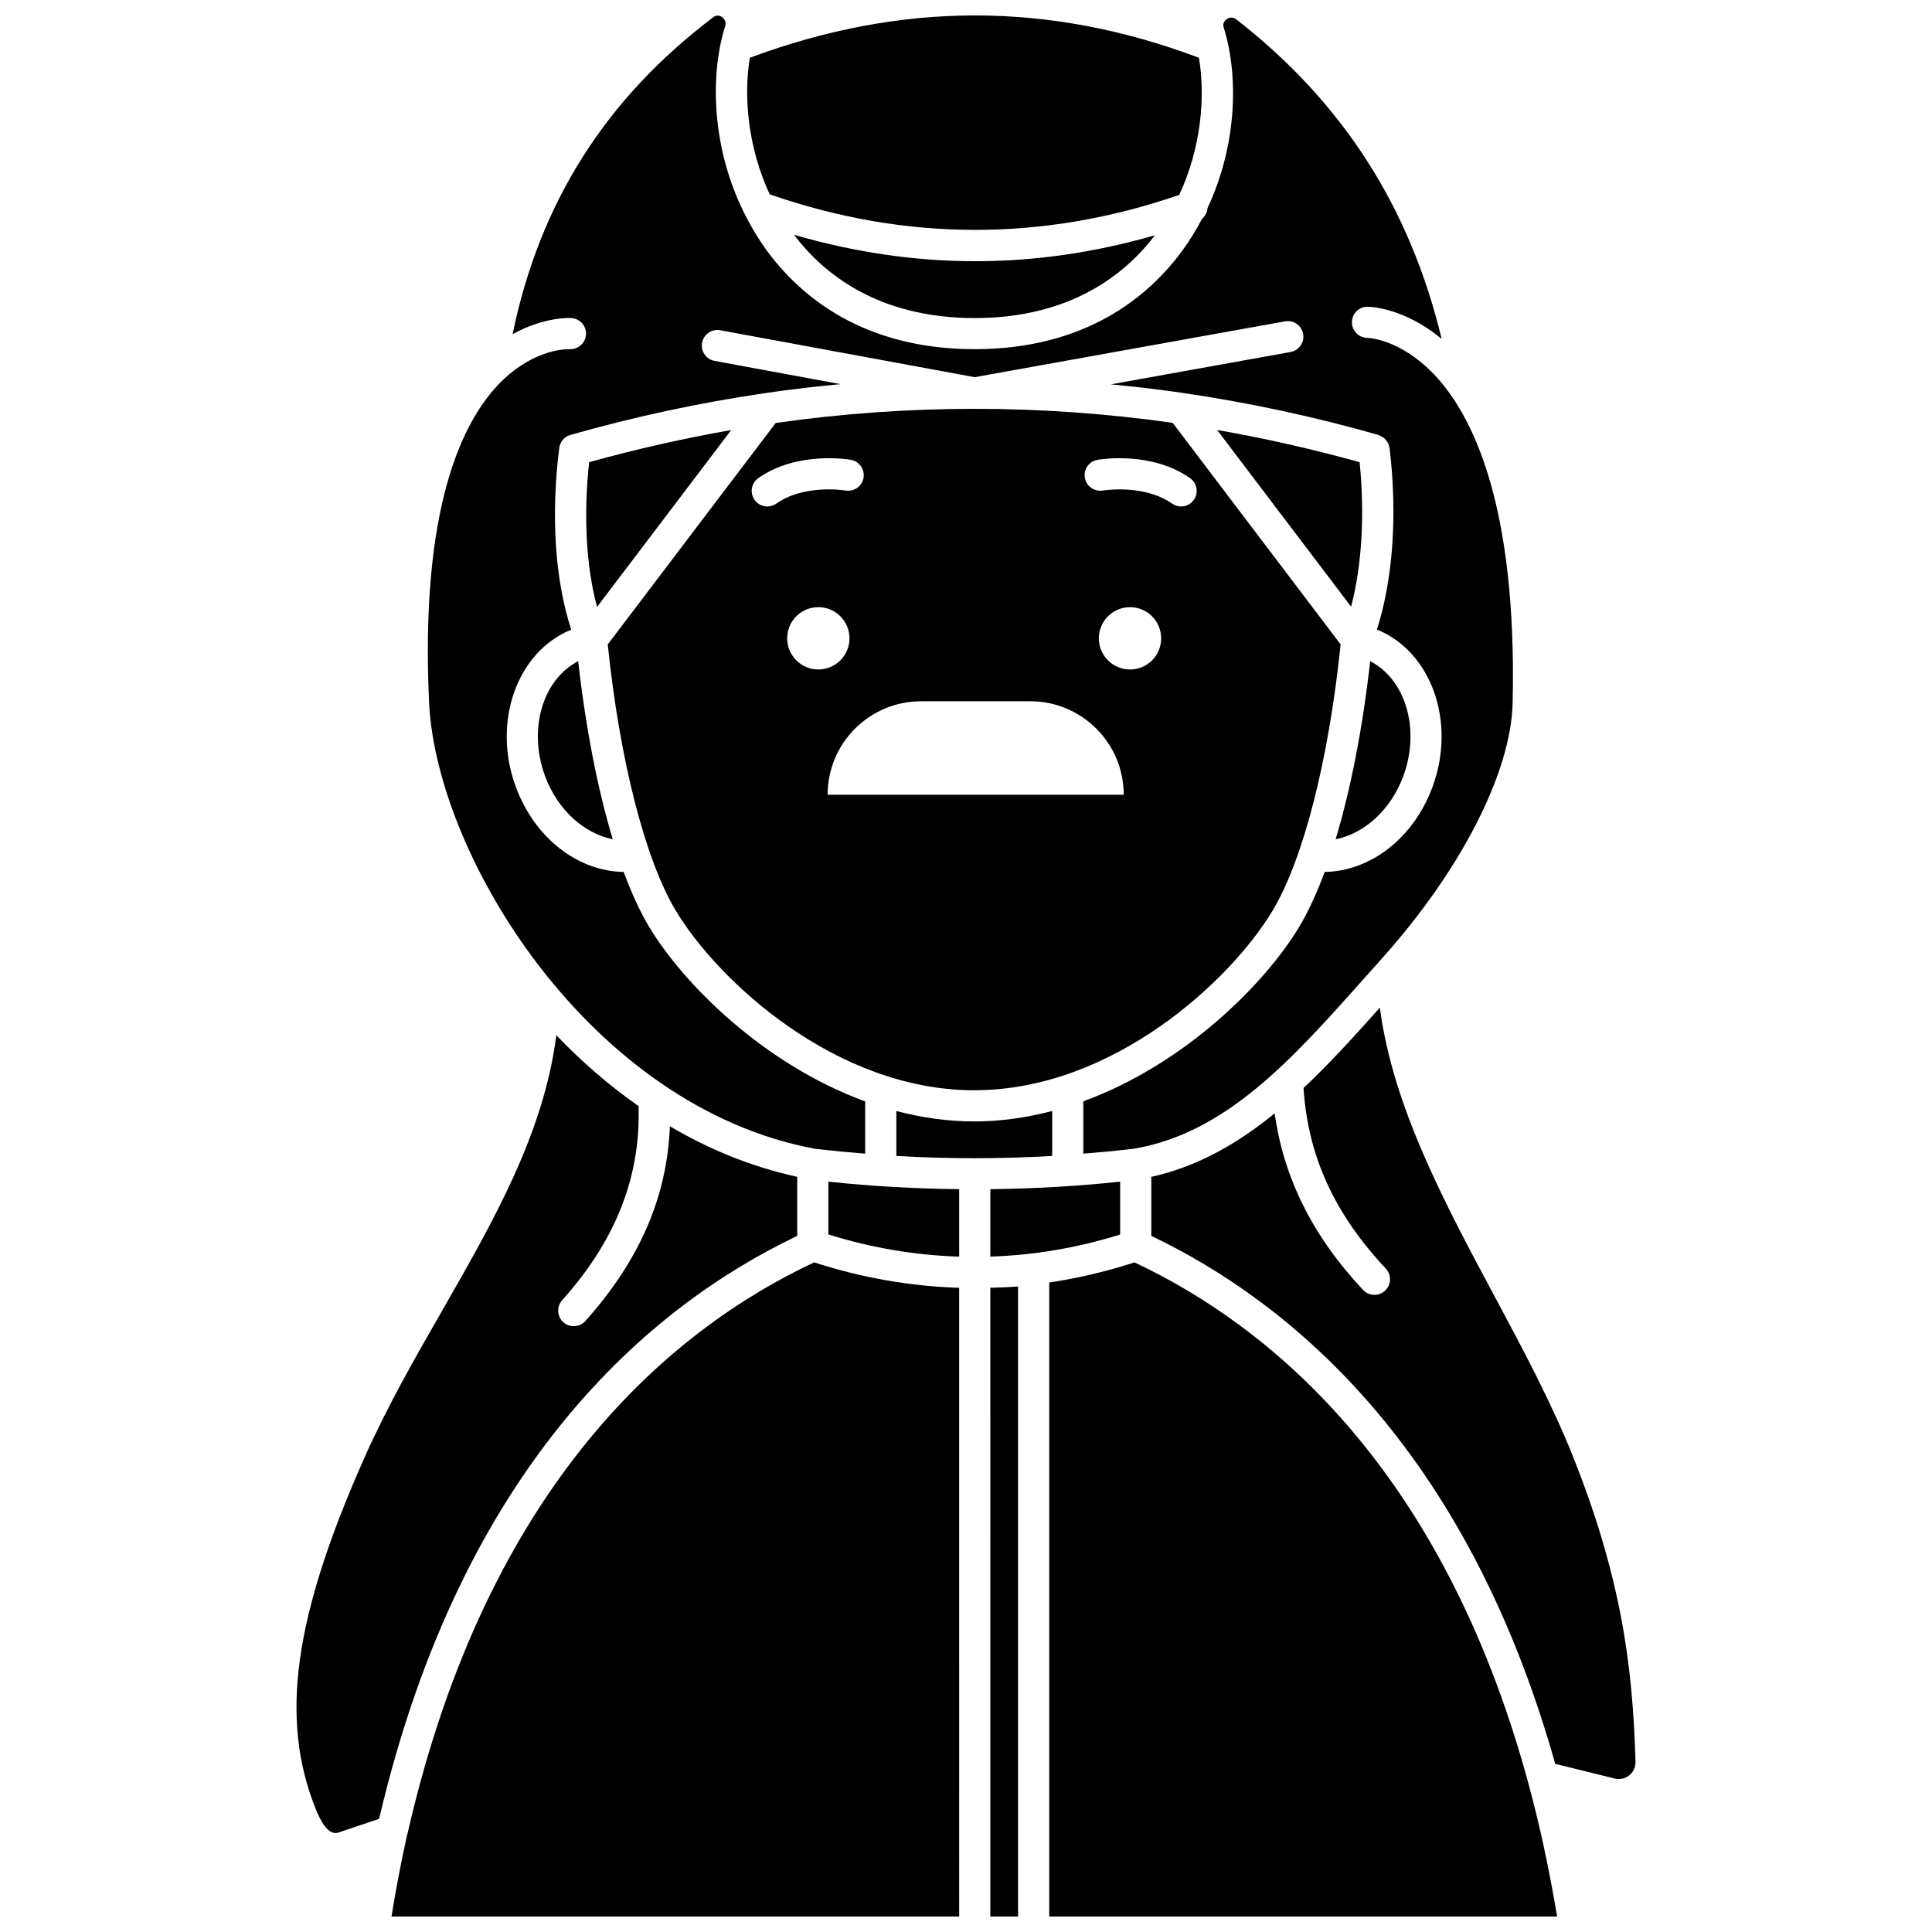<?xml version="1.0" encoding="UTF-8"?>
<!-- Uploaded to: ICON Repo, www.iconrepo.com, Generator: ICON Repo Mixer Tools -->
<svg width="800px" height="800px" version="1.1" viewBox="144 144 512 512" xmlns="http://www.w3.org/2000/svg">
 <defs>
  <clipPath id="e">
   <path d="m257 148.09h288v301.91h-288z"/>
  </clipPath>
  <clipPath id="d">
   <path d="m342 148.09h121v56.906h-121z"/>
  </clipPath>
  <clipPath id="c">
   <path d="m406 484h8v167.9h-8z"/>
  </clipPath>
  <clipPath id="b">
   <path d="m247 478h152v173.9h-152z"/>
  </clipPath>
  <clipPath id="a">
   <path d="m422 478h135v173.9h-135z"/>
  </clipPath>
 </defs>
 <path d="m402.17 432.93c36.805 0 68.027-29.168 79.055-47.555 8.176-13.629 14.891-39.941 18.059-70.598l-44.512-58.715c-35.004-4.965-70.152-4.953-105.2 0.027l-44.516 58.695c3.176 30.66 9.887 56.969 18.059 70.59 11.035 18.387 42.25 47.555 79.059 47.555zm-49.559-119.77c0-4.562 3.695-8.258 8.258-8.258s8.258 3.695 8.258 8.258-3.695 8.258-8.258 8.258c-4.559 0.004-8.258-3.695-8.258-8.258zm90.855 8.262c-4.562 0-8.258-3.695-8.258-8.258s3.695-8.258 8.258-8.258c4.559 0 8.258 3.695 8.258 8.258 0.004 4.559-3.695 8.258-8.258 8.258zm-8.621-55.566c0.582-0.102 14.227-2.398 24.535 4.856 1.863 1.312 2.312 3.891 0.996 5.758-0.801 1.141-2.082 1.75-3.379 1.75-0.82 0-1.648-0.242-2.375-0.754-7.461-5.254-18.246-3.492-18.352-3.473-2.207 0.383-4.383-1.121-4.769-3.363-0.395-2.246 1.102-4.379 3.344-4.773zm-17.824 63.984c13.688 0 24.777 11.094 24.777 24.777h-78.465c0-13.688 11.094-24.777 24.777-24.777zm-72.062-59.129c10.297-7.258 23.957-4.961 24.531-4.856 2.246 0.395 3.746 2.539 3.348 4.785-0.395 2.238-2.504 3.731-4.773 3.352-0.258-0.047-10.938-1.75-18.344 3.473-0.723 0.512-1.555 0.754-2.375 0.754-1.297 0-2.578-0.605-3.379-1.75-1.32-1.867-0.867-4.441 0.992-5.758z"/>
 <path d="m288.44 349.66c3.293 8.945 10.383 15.254 17.949 16.754-3.981-13.164-7.141-29.285-9.164-47.191-9.375 4.824-13.359 18.008-8.785 30.438z"/>
 <path d="m406.45 477.02c11.492-0.391 22.977-2.285 34.402-5.859v-14.008c-11.43 1.215-22.918 1.855-34.402 1.988z"/>
 <path d="m402.3 228.29c25.594 0 40.047-11.77 47.77-21.945-15.816 4.559-31.707 6.879-47.602 6.879-16.043 0-32.09-2.367-48.059-7.012 7.711 10.219 22.191 22.078 47.891 22.078z"/>
 <g clip-path="url(#e)">
  <path d="m360.02 448.44c4.41 0.523 8.828 0.938 13.258 1.297v-13.855c-27.004-9.855-48.293-31.324-57.246-46.25-2.402-4.008-4.664-8.922-6.754-14.559-12.168-0.172-23.609-9.012-28.594-22.562-6.309-17.156 0.289-35.781 14.703-41.648-4.262-12.922-5.453-30.074-3.195-48.004 0.152-1.648 1.273-3.113 2.961-3.594 17.047-4.852 34.145-8.508 51.27-11.031 0.219-0.051 0.426-0.086 0.648-0.102 6.57-0.957 13.141-1.715 19.715-2.328l-33.414-6.164c-2.242-0.414-3.727-2.57-3.312-4.812 0.418-2.238 2.551-3.731 4.812-3.312l67.43 12.438 82.246-14.793c2.242-0.414 4.391 1.09 4.793 3.332 0.406 2.246-1.09 4.391-3.336 4.797l-47.625 8.566c6.297 0.598 12.59 1.328 18.879 2.242 0.223 0.016 0.43 0.055 0.645 0.102 17.168 2.527 34.301 6.191 51.375 11.059 0.074 0.02 0.125 0.078 0.195 0.102 0.227 0.078 0.422 0.211 0.633 0.328 0.25 0.141 0.512 0.25 0.723 0.438 0.172 0.148 0.289 0.344 0.434 0.516 0.172 0.211 0.379 0.395 0.512 0.641 0.219 0.402 0.355 0.855 0.434 1.324 0.008 0.047 0.039 0.082 0.043 0.129 0 0.004 0.004 0.008 0.004 0.016 2.117 17.73 0.871 34.922-3.359 48.086 14.445 5.844 21.062 24.492 14.746 41.668-4.981 13.551-16.426 22.391-28.59 22.562-2.09 5.637-4.348 10.551-6.754 14.559-8.949 14.918-30.223 36.371-57.211 46.234v13.871c4.434-0.359 8.867-0.773 13.285-1.297 24.484-4.062 42.008-23.699 60.555-44.5l4.981-5.57c0.016-0.02 0.031-0.043 0.055-0.062 0.023-0.023 0.043-0.055 0.066-0.078 21.07-23.457 34.414-49.477 34.832-67.934 1.211-52.703-10.684-76.469-20.871-87.121-8.93-9.332-17.309-9.621-17.66-9.629-2.266-0.051-4.09-1.91-4.059-4.176 0.023-2.262 1.844-4.086 4.106-4.086h0.004c0.426 0 9.586 0.145 19.672 8.543-8.418-35.023-26.309-62.836-54.418-84.672-1.148-0.887-2.18-0.348-2.574-0.074-0.441 0.309-1.137 1.008-0.762 2.219 3.926 12.535 3.641 30.93-4.301 47.855-0.078 1.098-0.598 2.109-1.438 2.828-1.535 2.914-3.281 5.785-5.316 8.547-8.715 11.863-25.328 26.008-54.961 26.008-29.652 0-46.273-14.16-55-26.039-2.328-3.172-4.285-6.477-5.973-9.84-0.008-0.02-0.02-0.039-0.027-0.059-8.719-17.445-9.18-36.68-5.109-49.66 0.434-1.395-0.523-2.207-0.824-2.422-0.43-0.301-1.301-0.707-2.285 0.023-28.586 21.602-46.043 49.188-53.227 84.035 8.344-4.66 15.203-4.305 15.594-4.281 2.277 0.145 4.008 2.106 3.863 4.383-0.145 2.277-2.137 3.984-4.387 3.863-0.301-0.016-9.191-0.305-18.25 8.773-9.984 10.008-21.375 32.855-18.949 84.875 1.965 40.902 42.781 107.24 102.31 118.26z"/>
 </g>
 <g clip-path="url(#d)">
  <path d="m456.51 195.65c5.84-12.535 6.961-26.066 5.219-36.344-39.777-14.953-78.762-14.953-119.02 0-1.676 10.281-0.523 23.723 5.273 36.199 36.02 12.508 72.512 12.555 108.53 0.145z"/>
 </g>
 <path d="m466.55 257.95 35.5 46.824c2.844-10.828 3.66-24.25 2.262-38.293-12.551-3.481-25.145-6.336-37.762-8.531z"/>
 <path d="m300.12 266.48c-1.523 14.246-0.77 27.695 2.102 38.367l35.551-46.875c-12.57 2.191-25.125 5.039-37.652 8.508z"/>
 <path d="m422.84 438.42c-6.641 1.742-13.551 2.773-20.668 2.773-7.106 0-14-1.027-20.629-2.762v11.906c6.918 0.402 13.844 0.602 20.773 0.602h0.008 0.008c6.84-0.004 13.68-0.207 20.508-0.602z"/>
 <path d="m363.53 471.14c11.508 3.609 23.086 5.508 34.664 5.887v-17.883c-11.578-0.129-23.152-0.77-34.664-1.992z"/>
 <g clip-path="url(#c)">
  <path d="m406.45 651.9h7.348l-0.004-166.98c-2.449 0.215-4.898 0.273-7.348 0.352z"/>
 </g>
 <path d="m560.82 529.89c-5.688-14.234-13.43-28.695-20.914-42.672-13.223-24.703-26.828-50.156-30.23-76.184-6.539 7.32-13.168 14.672-20.223 21.301 1.145 17.922 8.066 33.195 21.801 47.859 1.562 1.664 1.473 4.277-0.191 5.84-0.793 0.746-1.809 1.113-2.824 1.113-1.102 0-2.203-0.438-3.012-1.305-13.336-14.234-21.027-29.613-23.422-46.789-9.738 7.934-20.406 14.102-32.695 16.836v15.641c36.359 17.352 83.348 55.656 107.04 139.91l14.93 3.684c1.797 0.598 3.305 0.371 4.527-0.52 1.207-0.883 1.871-2.25 1.824-3.75-0.734-25.465-3.84-48.973-16.613-80.961z"/>
 <g clip-path="url(#b)">
  <path d="m251.97 630.09c-0.043 0.184-0.09 0.359-0.156 0.527-1.633 7.352-2.934 14.348-4.062 21.281h150.44l-0.004-166.62c-12.844-0.391-25.676-2.606-38.434-6.734-37.777 17.734-86.59 58.387-107.79 151.54z"/>
 </g>
 <g clip-path="url(#a)">
  <path d="m444.65 478.55c-7.508 2.43-15.043 4.195-22.594 5.332v168.02h134.59c-2.07-12.477-4.66-24.559-7.781-35.922-22.848-83.633-68.98-120.87-104.21-137.43z"/>
 </g>
 <path d="m355.27 471.53v-15.664c-12.094-2.629-23.383-7.273-33.746-13.395-0.707 18.672-8.078 35.629-22.402 51.609-0.812 0.91-1.941 1.375-3.074 1.375-0.984 0-1.969-0.348-2.758-1.055-1.699-1.523-1.836-4.133-0.312-5.832 14.242-15.891 20.828-32.754 20.246-51.438-7.906-5.523-15.195-11.875-21.789-18.785-3.344 25.965-16.48 48.934-30.316 73.086-7.125 12.422-14.484 25.27-20.422 38.605-18.887 42.418-22.648 69.5-12.988 93.469 2.898 7.207 5.273 6.398 6.281 6.039l10.48-3.539c22.016-94 71.797-135.87 110.8-154.48z"/>
 <path d="m515.9 349.66c4.57-12.434 0.586-25.617-8.785-30.441-2.023 17.906-5.18 34.031-9.164 47.199 7.598-1.488 14.66-7.812 17.949-16.758z"/>
</svg>